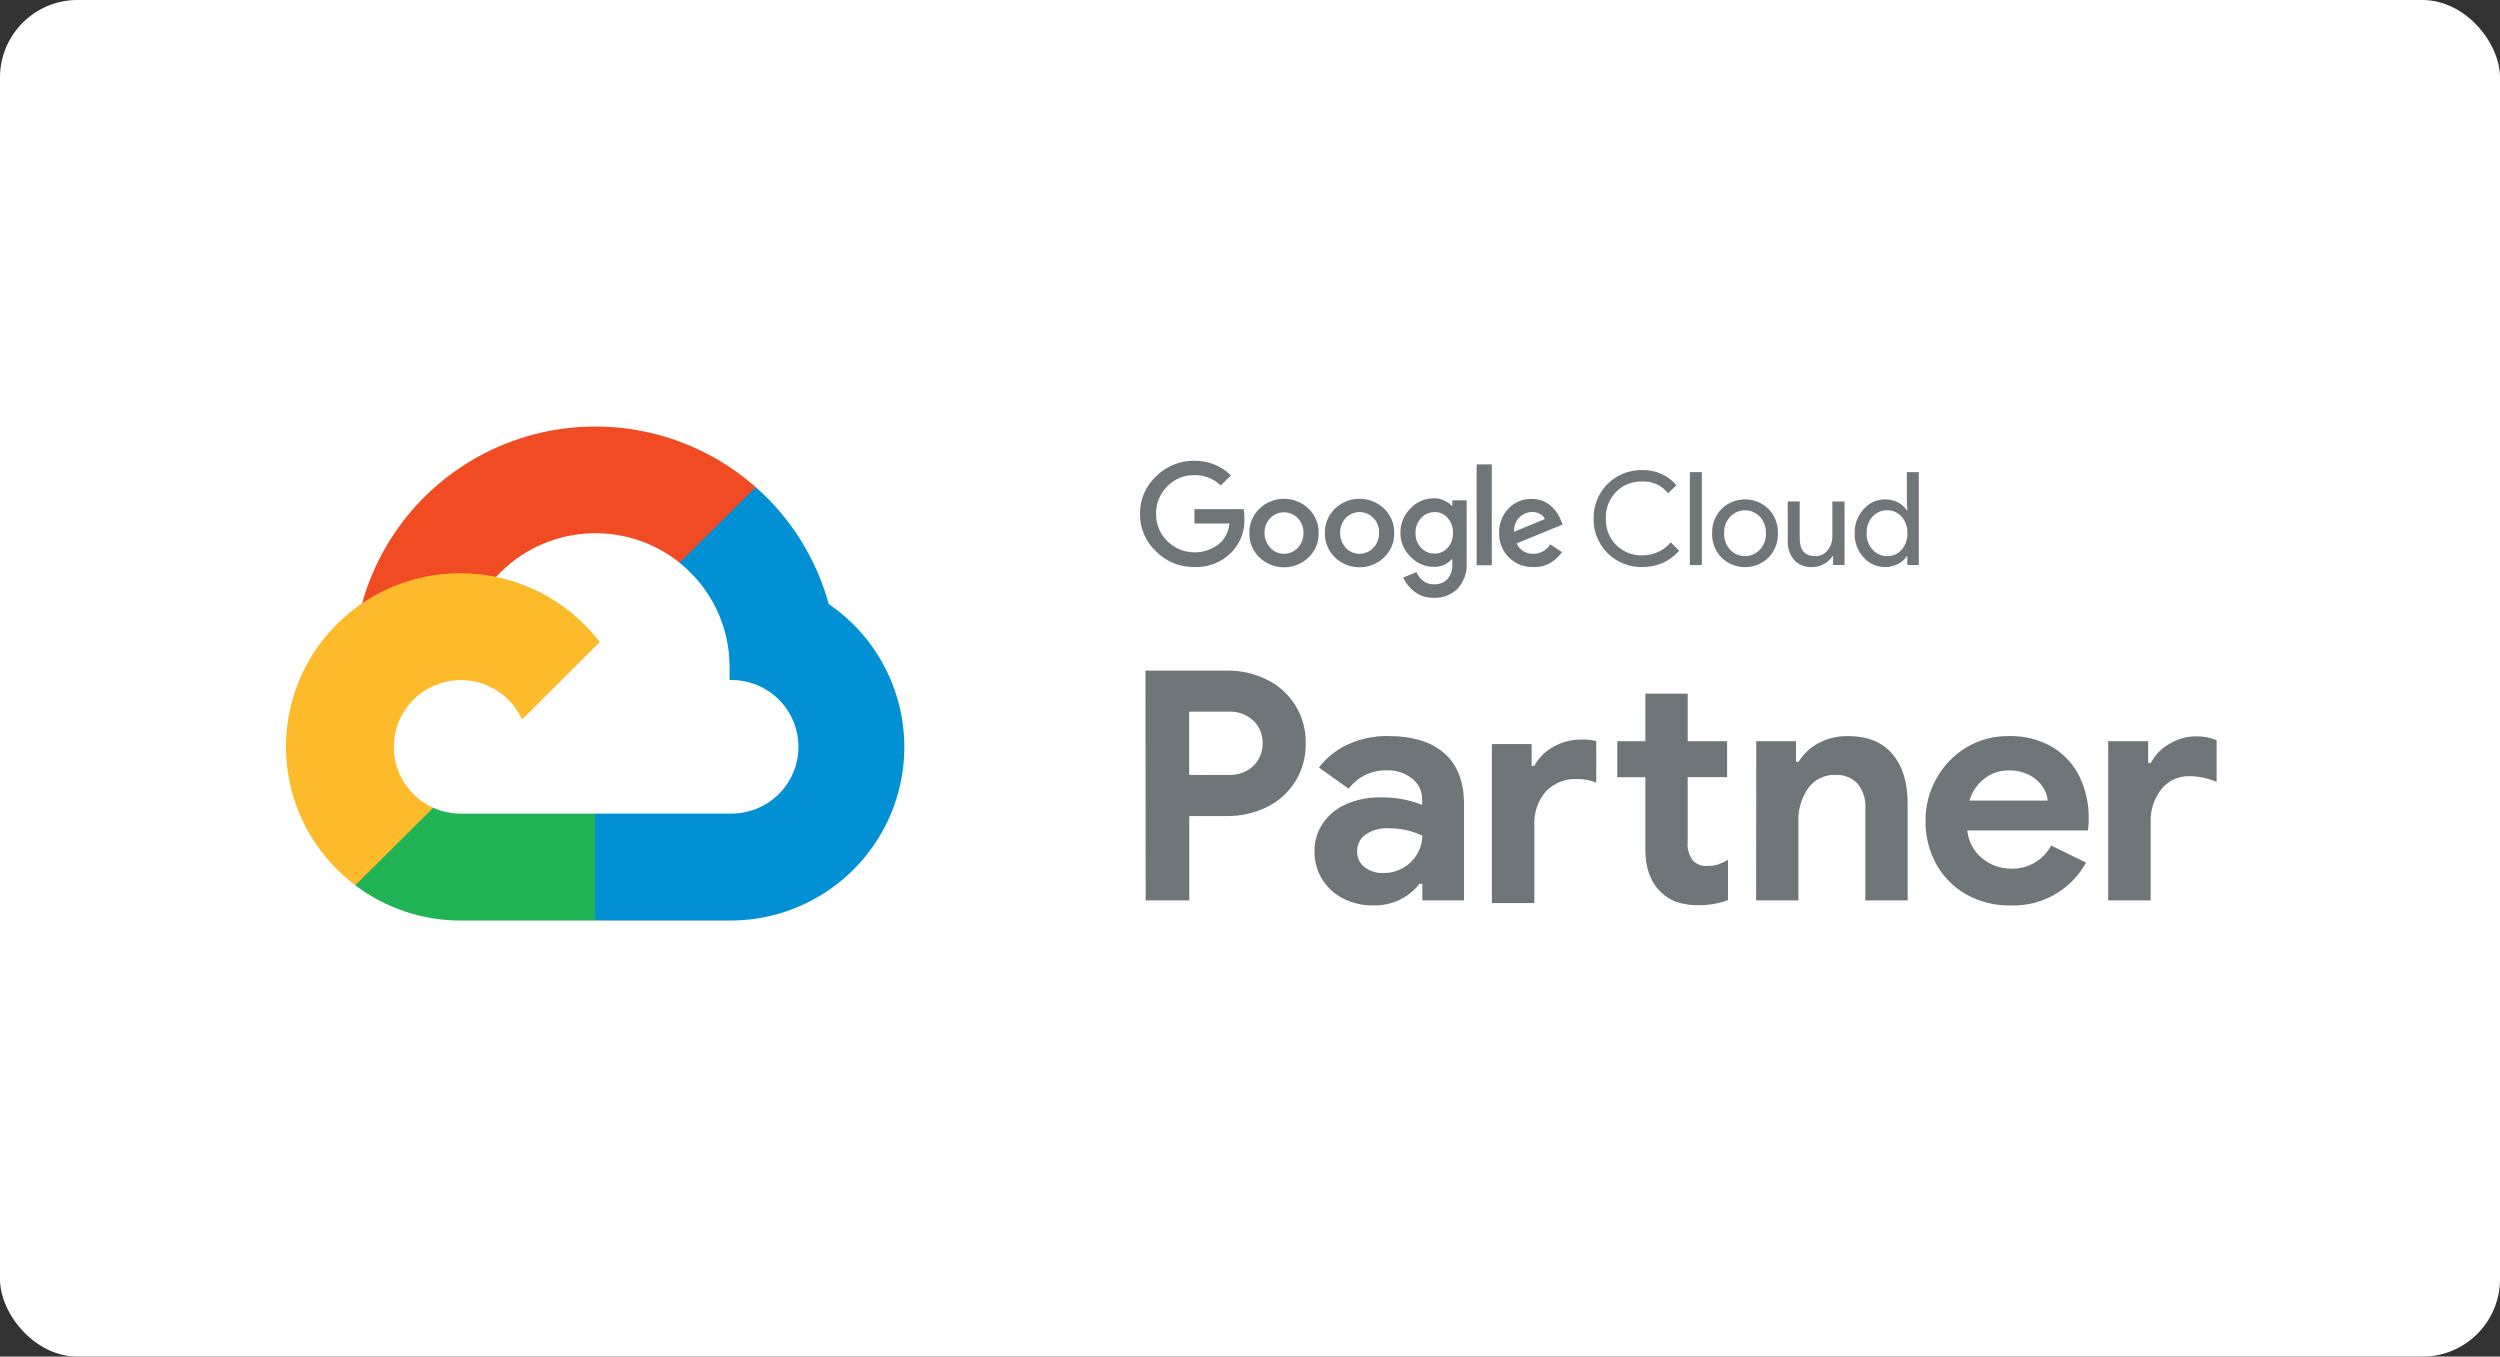 <?xml version="1.0" encoding="UTF-8"?>
<svg width="258px" height="140px" viewBox="0 0 258 140" version="1.1" xmlns="http://www.w3.org/2000/svg" xmlns:xlink="http://www.w3.org/1999/xlink">
    <rect x="0" y="0" width="258" height="140" fill="#333333" stroke="none"/>
    <title>编组 4备份</title>
    <g id="首页*" stroke="none" stroke-width="1" fill="none" fill-rule="evenodd">
        <g id="国际版logo展示" transform="translate(-752, -815)">
            <g id="编组-4备份" transform="translate(752, 815)">
                <rect id="矩形" fill="#FFFFFF" x="0" y="0" width="258" height="140" rx="8"></rect>
                <g id="goole" transform="translate(29, 44)" fill-rule="nonzero">
                    <path d="M89.211,25.203 L97.614,25.203 C99.048,25.184 100.466,25.507 101.749,26.145 C104.246,27.367 105.807,29.92 105.749,32.692 C105.778,34.067 105.416,35.422 104.705,36.6 C103.998,37.748 102.981,38.673 101.77,39.27 C100.487,39.91 99.069,40.235 97.634,40.217 L93.734,40.217 L93.734,48.918 L89.232,48.918 L89.211,25.203 Z M97.749,35.971 C98.712,36.026 99.656,35.685 100.36,35.029 C100.982,34.411 101.324,33.567 101.305,32.692 C101.322,31.829 100.984,30.996 100.371,30.387 C99.666,29.73 98.723,29.389 97.76,29.445 L93.723,29.445 L93.723,35.971 L97.749,35.971 Z" id="形状" fill="#6F767A"></path>
                    <path d="M109.661,48.752 C108.756,48.303 107.993,47.613 107.457,46.759 C106.918,45.888 106.641,44.882 106.658,43.86 C106.639,42.816 106.947,41.791 107.54,40.93 C108.146,40.064 108.984,39.386 109.958,38.973 C111.042,38.507 112.213,38.274 113.394,38.292 C114.888,38.252 116.374,38.512 117.765,39.057 L117.765,38.51 C117.779,37.663 117.392,36.859 116.721,36.34 C115.969,35.757 115.035,35.458 114.084,35.497 C112.552,35.465 111.099,36.172 110.183,37.397 L107.112,35.211 C107.916,34.159 108.972,33.326 110.183,32.786 C111.451,32.224 112.826,31.942 114.214,31.958 C116.773,31.958 118.724,32.555 120.068,33.748 C121.412,34.942 122.085,36.687 122.089,38.984 L122.089,48.918 L117.786,48.918 L117.786,47.206 L117.493,47.206 C116.359,48.656 114.602,49.485 112.757,49.439 C111.685,49.459 110.623,49.223 109.661,48.752 Z M115.849,45.536 C116.438,45.193 116.926,44.701 117.264,44.11 C117.602,43.543 117.782,42.896 117.786,42.236 C116.711,41.734 115.537,41.475 114.35,41.477 C113.477,41.415 112.608,41.654 111.89,42.153 C111.348,42.558 111.036,43.2 111.055,43.876 C111.037,44.503 111.322,45.101 111.822,45.484 C112.375,45.907 113.058,46.125 113.755,46.098 C114.489,46.105 115.212,45.91 115.843,45.536 L115.849,45.536 Z" id="形状" fill="#6F767A"></path>
                    <path d="M124.961,32.786 L129.065,32.786 L129.065,35.039 L129.332,35.039 C129.79,34.206 130.479,33.522 131.316,33.067 C132.183,32.571 133.167,32.315 134.167,32.323 C134.694,32.301 135.222,32.355 135.734,32.484 L135.734,36.762 C135.108,36.513 134.439,36.389 133.765,36.397 C132.56,36.336 131.387,36.797 130.548,37.662 C129.713,38.625 129.282,39.872 129.347,41.143 L129.347,49.199 L124.961,49.199 L124.961,32.786 Z M144.073,49.116 C143.433,48.884 142.852,48.514 142.371,48.034 C141.326,47.017 140.804,45.574 140.804,43.704 L140.804,36.205 L137.901,36.205 L137.901,32.494 L140.804,32.494 L140.804,27.582 L145.17,27.582 L145.17,32.489 L149.238,32.489 L149.238,36.2 L145.17,36.2 L145.17,42.928 C145.104,43.614 145.306,44.298 145.734,44.838 C146.143,45.229 146.705,45.42 147.269,45.359 C147.623,45.368 147.976,45.317 148.313,45.208 C148.669,45.084 149.01,44.924 149.332,44.729 L149.332,48.892 C148.37,49.245 147.353,49.421 146.329,49.413 C145.564,49.442 144.799,49.333 144.073,49.09 L144.073,49.116 Z" id="形状" fill="#6F767A"></path>
                    <path d="M152.245,32.494 L156.345,32.494 L156.345,34.612 L156.611,34.612 C157.122,33.793 157.843,33.125 158.7,32.676 C159.625,32.193 160.657,31.948 161.702,31.963 C163.725,31.963 165.258,32.583 166.303,33.821 C167.347,35.06 167.869,36.749 167.869,38.89 L167.869,48.918 L163.499,48.918 L163.499,39.421 C163.567,38.492 163.276,37.572 162.684,36.85 C162.084,36.243 161.251,35.922 160.397,35.971 C159.298,35.932 158.253,36.443 157.614,37.334 C156.903,38.34 156.546,39.55 156.595,40.779 L156.595,48.918 L152.23,48.918 L152.245,32.494 Z" id="路径" fill="#6F767A"></path>
                    <path d="M173.974,48.336 C172.66,47.604 171.575,46.523 170.841,45.213 C170.077,43.836 169.689,42.284 169.713,40.712 C169.701,39.188 170.086,37.687 170.83,36.356 C171.553,35.041 172.608,33.938 173.89,33.155 C175.211,32.354 176.731,31.941 178.277,31.963 C179.848,31.911 181.403,32.295 182.768,33.072 C183.982,33.791 184.961,34.844 185.587,36.106 C186.25,37.469 186.58,38.968 186.554,40.483 C186.554,40.769 186.554,41.034 186.522,41.274 C186.491,41.513 186.486,41.685 186.486,41.706 L174.021,41.706 C174.134,42.841 174.698,43.885 175.587,44.604 C176.419,45.283 177.463,45.651 178.538,45.645 C180.262,45.703 181.867,44.776 182.674,43.256 L186.277,45.015 C184.729,47.853 181.698,49.568 178.46,49.439 C176.893,49.472 175.345,49.091 173.974,48.336 L173.974,48.336 Z M182.329,38.625 C182.275,38.114 182.096,37.624 181.807,37.199 C181.458,36.69 180.988,36.275 180.439,35.991 C179.786,35.654 179.058,35.487 178.324,35.507 C177.406,35.494 176.51,35.793 175.786,36.356 C175.046,36.931 174.508,37.725 174.251,38.625 L182.329,38.625 Z" id="形状" fill="#6F767A"></path>
                    <path d="M188.564,32.494 L192.689,32.494 L192.689,34.748 L192.956,34.748 C193.388,33.928 194.046,33.248 194.851,32.786 C195.697,32.264 196.671,31.988 197.666,31.989 C198.382,31.977 199.093,32.112 199.755,32.385 L199.755,36.694 C198.88,36.316 197.94,36.114 196.987,36.101 C195.851,36.062 194.763,36.56 194.052,37.443 C193.295,38.416 192.905,39.622 192.95,40.852 L192.95,48.918 L188.564,48.918 L188.564,32.494 Z" id="路径" fill="#6F767A"></path>
                    <path d="M94.245,14.519 C92.766,14.539 91.342,13.956 90.303,12.906 C89.229,11.905 88.628,10.5 88.648,9.034 C88.628,7.569 89.229,6.163 90.303,5.162 C91.342,4.112 92.766,3.53 94.245,3.549 C95.659,3.53 97.021,4.073 98.031,5.058 L96.987,6.099 C96.257,5.4 95.279,5.016 94.266,5.032 C93.21,5.012 92.193,5.433 91.462,6.193 C90.707,6.938 90.29,7.959 90.308,9.019 C90.29,10.077 90.707,11.096 91.462,11.839 C93,13.367 95.48,13.397 97.055,11.907 C97.53,11.387 97.818,10.724 97.875,10.023 L94.266,10.023 L94.266,8.54 L99.342,8.54 C99.4,8.849 99.428,9.162 99.426,9.477 C99.492,10.774 99.017,12.041 98.115,12.979 C97.105,14.019 95.697,14.579 94.245,14.519 L94.245,14.519 Z M106.042,13.531 C104.627,14.885 102.391,14.885 100.977,13.531 C100.289,12.872 99.91,11.957 99.932,11.007 C99.91,10.058 100.289,9.144 100.977,8.488 C102.391,7.133 104.627,7.133 106.042,8.488 C106.729,9.144 107.108,10.058 107.086,11.007 C107.108,11.957 106.729,12.872 106.042,13.531 L106.042,13.531 Z M102.094,12.542 C102.461,12.931 102.973,13.152 103.509,13.152 C104.045,13.152 104.557,12.931 104.924,12.542 C105.319,12.129 105.531,11.576 105.514,11.007 C105.539,10.437 105.327,9.882 104.93,9.471 C104.558,9.086 104.045,8.868 103.509,8.868 C102.973,8.868 102.46,9.086 102.089,9.471 C101.691,9.882 101.48,10.437 101.504,11.007 C101.493,11.569 101.705,12.114 102.094,12.521 L102.094,12.542 Z M113.838,13.531 C112.423,14.885 110.188,14.885 108.773,13.531 C108.085,12.872 107.707,11.957 107.728,11.007 C107.707,10.058 108.086,9.144 108.773,8.488 C110.188,7.133 112.423,7.133 113.838,8.488 C114.525,9.144 114.904,10.058 114.883,11.007 C114.904,11.957 114.526,12.872 113.838,13.531 L113.838,13.531 Z M109.89,12.542 C110.257,12.931 110.77,13.152 111.305,13.152 C111.841,13.152 112.353,12.931 112.721,12.542 C113.122,12.125 113.337,11.563 113.316,10.986 C113.34,10.416 113.129,9.861 112.731,9.451 C112.36,9.065 111.847,8.847 111.311,8.847 C110.775,8.847 110.262,9.065 109.89,9.451 C109.493,9.861 109.281,10.416 109.305,10.986 C109.283,11.553 109.488,12.105 109.875,12.521 L109.89,12.542 Z M118.935,17.694 C118.227,17.709 117.535,17.486 116.971,17.059 C116.465,16.681 116.065,16.179 115.812,15.602 L117.175,15.04 C117.321,15.385 117.551,15.689 117.843,15.924 C118.16,16.177 118.556,16.31 118.961,16.299 C119.479,16.333 119.987,16.144 120.355,15.779 C120.73,15.348 120.917,14.786 120.877,14.218 L120.877,13.697 L120.825,13.697 C120.361,14.243 119.667,14.539 118.95,14.499 C118.046,14.497 117.183,14.119 116.569,13.458 C115.892,12.808 115.514,11.907 115.525,10.97 C115.512,10.027 115.89,9.119 116.569,8.462 C117.182,7.799 118.046,7.422 118.95,7.421 C119.328,7.414 119.703,7.49 120.047,7.645 C120.345,7.772 120.611,7.964 120.825,8.207 L120.877,8.207 L120.877,7.634 L122.36,7.634 L122.36,14.009 C122.44,15.022 122.096,16.022 121.41,16.773 C120.747,17.406 119.852,17.739 118.935,17.694 L118.935,17.694 Z M119.044,13.135 C119.564,13.144 120.06,12.921 120.397,12.526 C120.767,12.107 120.963,11.564 120.945,11.007 C120.969,10.436 120.773,9.877 120.397,9.445 C120.063,9.058 119.573,8.838 119.06,8.847 C118.526,8.84 118.016,9.064 117.661,9.461 C117.267,9.884 117.058,10.446 117.081,11.022 C117.065,11.585 117.273,12.132 117.661,12.542 C118.022,12.927 118.531,13.141 119.06,13.13 L119.044,13.135 Z M124.956,3.924 L124.956,14.332 L123.389,14.332 L123.389,3.924 L124.956,3.924 Z M129.238,14.519 C128.297,14.551 127.386,14.193 126.721,13.531 C126.052,12.864 125.686,11.954 125.708,11.012 C125.674,10.068 126.027,9.152 126.684,8.472 C127.302,7.826 128.164,7.467 129.06,7.483 C129.472,7.48 129.881,7.559 130.261,7.718 C130.602,7.856 130.913,8.059 131.175,8.316 C131.394,8.534 131.588,8.775 131.755,9.034 C131.892,9.254 132.009,9.486 132.104,9.726 L132.266,10.132 L127.514,12.084 C127.816,12.758 128.498,13.182 129.238,13.156 C129.952,13.156 130.615,12.786 130.987,12.178 L132.198,12.979 C131.898,13.407 131.514,13.772 131.07,14.051 C130.52,14.385 129.882,14.548 129.238,14.519 L129.238,14.519 Z M127.258,10.877 L130.433,9.565 C130.333,9.34 130.158,9.157 129.937,9.045 C129.688,8.904 129.405,8.832 129.117,8.837 C128.635,8.84 128.172,9.031 127.828,9.367 C127.418,9.761 127.209,10.317 127.258,10.882 L127.258,10.877 Z" id="形状" fill="#6F767A"></path>
                    <path d="M140.47,14.519 C139.131,14.545 137.84,14.026 136.895,13.081 C135.949,12.136 135.432,10.847 135.462,9.513 C135.433,8.18 135.951,6.893 136.897,5.949 C137.842,5.005 139.132,4.486 140.47,4.512 C141.827,4.468 143.13,5.043 144.01,6.073 L143.149,6.901 C142.501,6.093 141.506,5.643 140.47,5.688 C139.479,5.661 138.52,6.037 137.812,6.729 C137.077,7.459 136.683,8.464 136.726,9.497 C136.682,10.533 137.076,11.539 137.812,12.271 C138.52,12.963 139.479,13.339 140.47,13.312 C141.608,13.33 142.693,12.837 143.426,11.969 L144.287,12.828 C143.836,13.362 143.27,13.789 142.632,14.077 C141.952,14.38 141.214,14.531 140.47,14.519 L140.47,14.519 Z" id="路径" fill="#6F767A"></path>
                    <polygon id="路径" fill="#6F767A" points="146.632 14.306 145.394 14.306 145.394 4.725 146.632 4.725"></polygon>
                    <path d="M148.648,8.535 C149.999,7.203 152.174,7.203 153.525,8.535 C154.165,9.205 154.51,10.103 154.48,11.027 C154.512,11.956 154.168,12.858 153.525,13.531 C152.174,14.863 149.999,14.863 148.648,13.531 C148.007,12.861 147.663,11.963 147.692,11.038 C147.66,10.109 148.004,9.207 148.648,8.535 L148.648,8.535 Z M149.572,12.745 C149.966,13.158 150.514,13.393 151.086,13.393 C151.659,13.393 152.206,13.158 152.601,12.745 C153.04,12.283 153.272,11.663 153.243,11.027 C153.272,10.392 153.04,9.771 152.601,9.31 C152.206,8.896 151.659,8.662 151.086,8.662 C150.514,8.662 149.966,8.896 149.572,9.31 C149.133,9.772 148.903,10.392 148.935,11.027 C148.903,11.663 149.133,12.283 149.572,12.745 L149.572,12.745 Z" id="形状" fill="#6F767A"></path>
                    <path d="M161.358,14.306 L160.172,14.306 L160.172,13.395 L160.12,13.395 C159.907,13.731 159.61,14.005 159.258,14.192 C158.886,14.407 158.462,14.52 158.031,14.519 C157.317,14.575 156.618,14.298 156.136,13.77 C155.684,13.2 155.456,12.486 155.493,11.761 L155.493,7.749 L156.731,7.749 L156.731,11.563 C156.731,12.788 157.274,13.399 158.36,13.395 C158.853,13.405 159.321,13.176 159.614,12.781 C159.935,12.377 160.106,11.876 160.099,11.361 L160.099,7.749 L161.358,7.749 L161.358,14.306 Z" id="路径" fill="#6F767A"></path>
                    <path d="M165.535,14.519 C164.689,14.528 163.882,14.167 163.326,13.531 C162.701,12.849 162.369,11.95 162.402,11.027 C162.374,10.109 162.708,9.216 163.332,8.54 C163.883,7.899 164.688,7.532 165.535,7.536 C166.008,7.529 166.474,7.64 166.893,7.858 C167.257,8.041 167.565,8.318 167.786,8.66 L167.838,8.66 L167.786,7.749 L167.786,4.725 L169.023,4.725 L169.023,14.306 L167.833,14.306 L167.833,13.395 L167.781,13.395 C167.56,13.737 167.252,14.014 166.888,14.197 C166.471,14.415 166.006,14.525 165.535,14.519 Z M165.739,13.395 C166.304,13.404 166.846,13.171 167.227,12.755 C167.651,12.282 167.87,11.661 167.838,11.027 C167.87,10.394 167.651,9.773 167.227,9.3 C166.845,8.888 166.307,8.654 165.744,8.654 C165.181,8.654 164.644,8.888 164.261,9.3 C163.832,9.766 163.608,10.385 163.64,11.017 C163.608,11.649 163.832,12.268 164.261,12.734 C164.635,13.154 165.171,13.395 165.734,13.395 L165.739,13.395 Z" id="形状" fill="#6F767A"></path>
                    <path d="M41.133,14.093 L43.175,14.129 L48.726,8.613 L48.997,6.276 C42.54,0.575 33.587,-1.401 25.319,1.05 C17.05,3.501 10.636,10.032 8.355,18.324 C8.966,17.902 10.256,18.214 10.256,18.214 L21.352,16.403 C21.352,16.403 21.927,15.467 22.214,15.524 C27.158,10.134 35.456,9.507 41.159,14.093 L41.133,14.093 Z" id="路径" fill="#F04B22"></path>
                    <path d="M56.522,18.334 C55.246,13.667 52.628,9.475 48.992,6.271 L41.128,14.077 C44.393,16.687 46.292,20.632 46.292,24.803 L46.292,26.177 C48.809,26.108 51.164,27.406 52.443,29.567 C53.721,31.728 53.721,34.411 52.443,36.572 C51.164,38.733 48.809,40.031 46.292,39.962 L32.423,39.962 L31.034,41.346 L31.034,49.621 L32.423,51 L46.292,51 C54.178,51.031 61.162,45.933 63.511,38.431 C65.86,30.93 63.025,22.778 56.522,18.334 L56.522,18.334 Z" id="路径" fill="#0090D3"></path>
                    <path d="M18.554,51 L32.413,51 L32.413,39.973 L18.554,39.973 C17.568,39.972 16.594,39.761 15.697,39.353 L13.697,39.962 L8.141,45.484 L7.655,47.357 C10.79,49.728 14.619,51.007 18.554,51 L18.554,51 Z" id="路径" fill="#1FB355"></path>
                    <path d="M18.554,15.164 C10.815,15.129 3.924,20.037 1.452,27.345 C-1.02,34.653 1.484,42.717 7.666,47.357 L15.708,39.364 C12.903,38.099 11.274,35.139 11.712,32.102 C12.149,29.065 14.548,26.681 17.597,26.253 C20.645,25.826 23.611,27.458 24.872,30.257 L32.898,22.258 C29.491,17.791 24.184,15.167 18.554,15.164 Z" id="路径" fill="#FDBB2C"></path>
                </g>
            </g>
        </g>
    </g>
</svg>